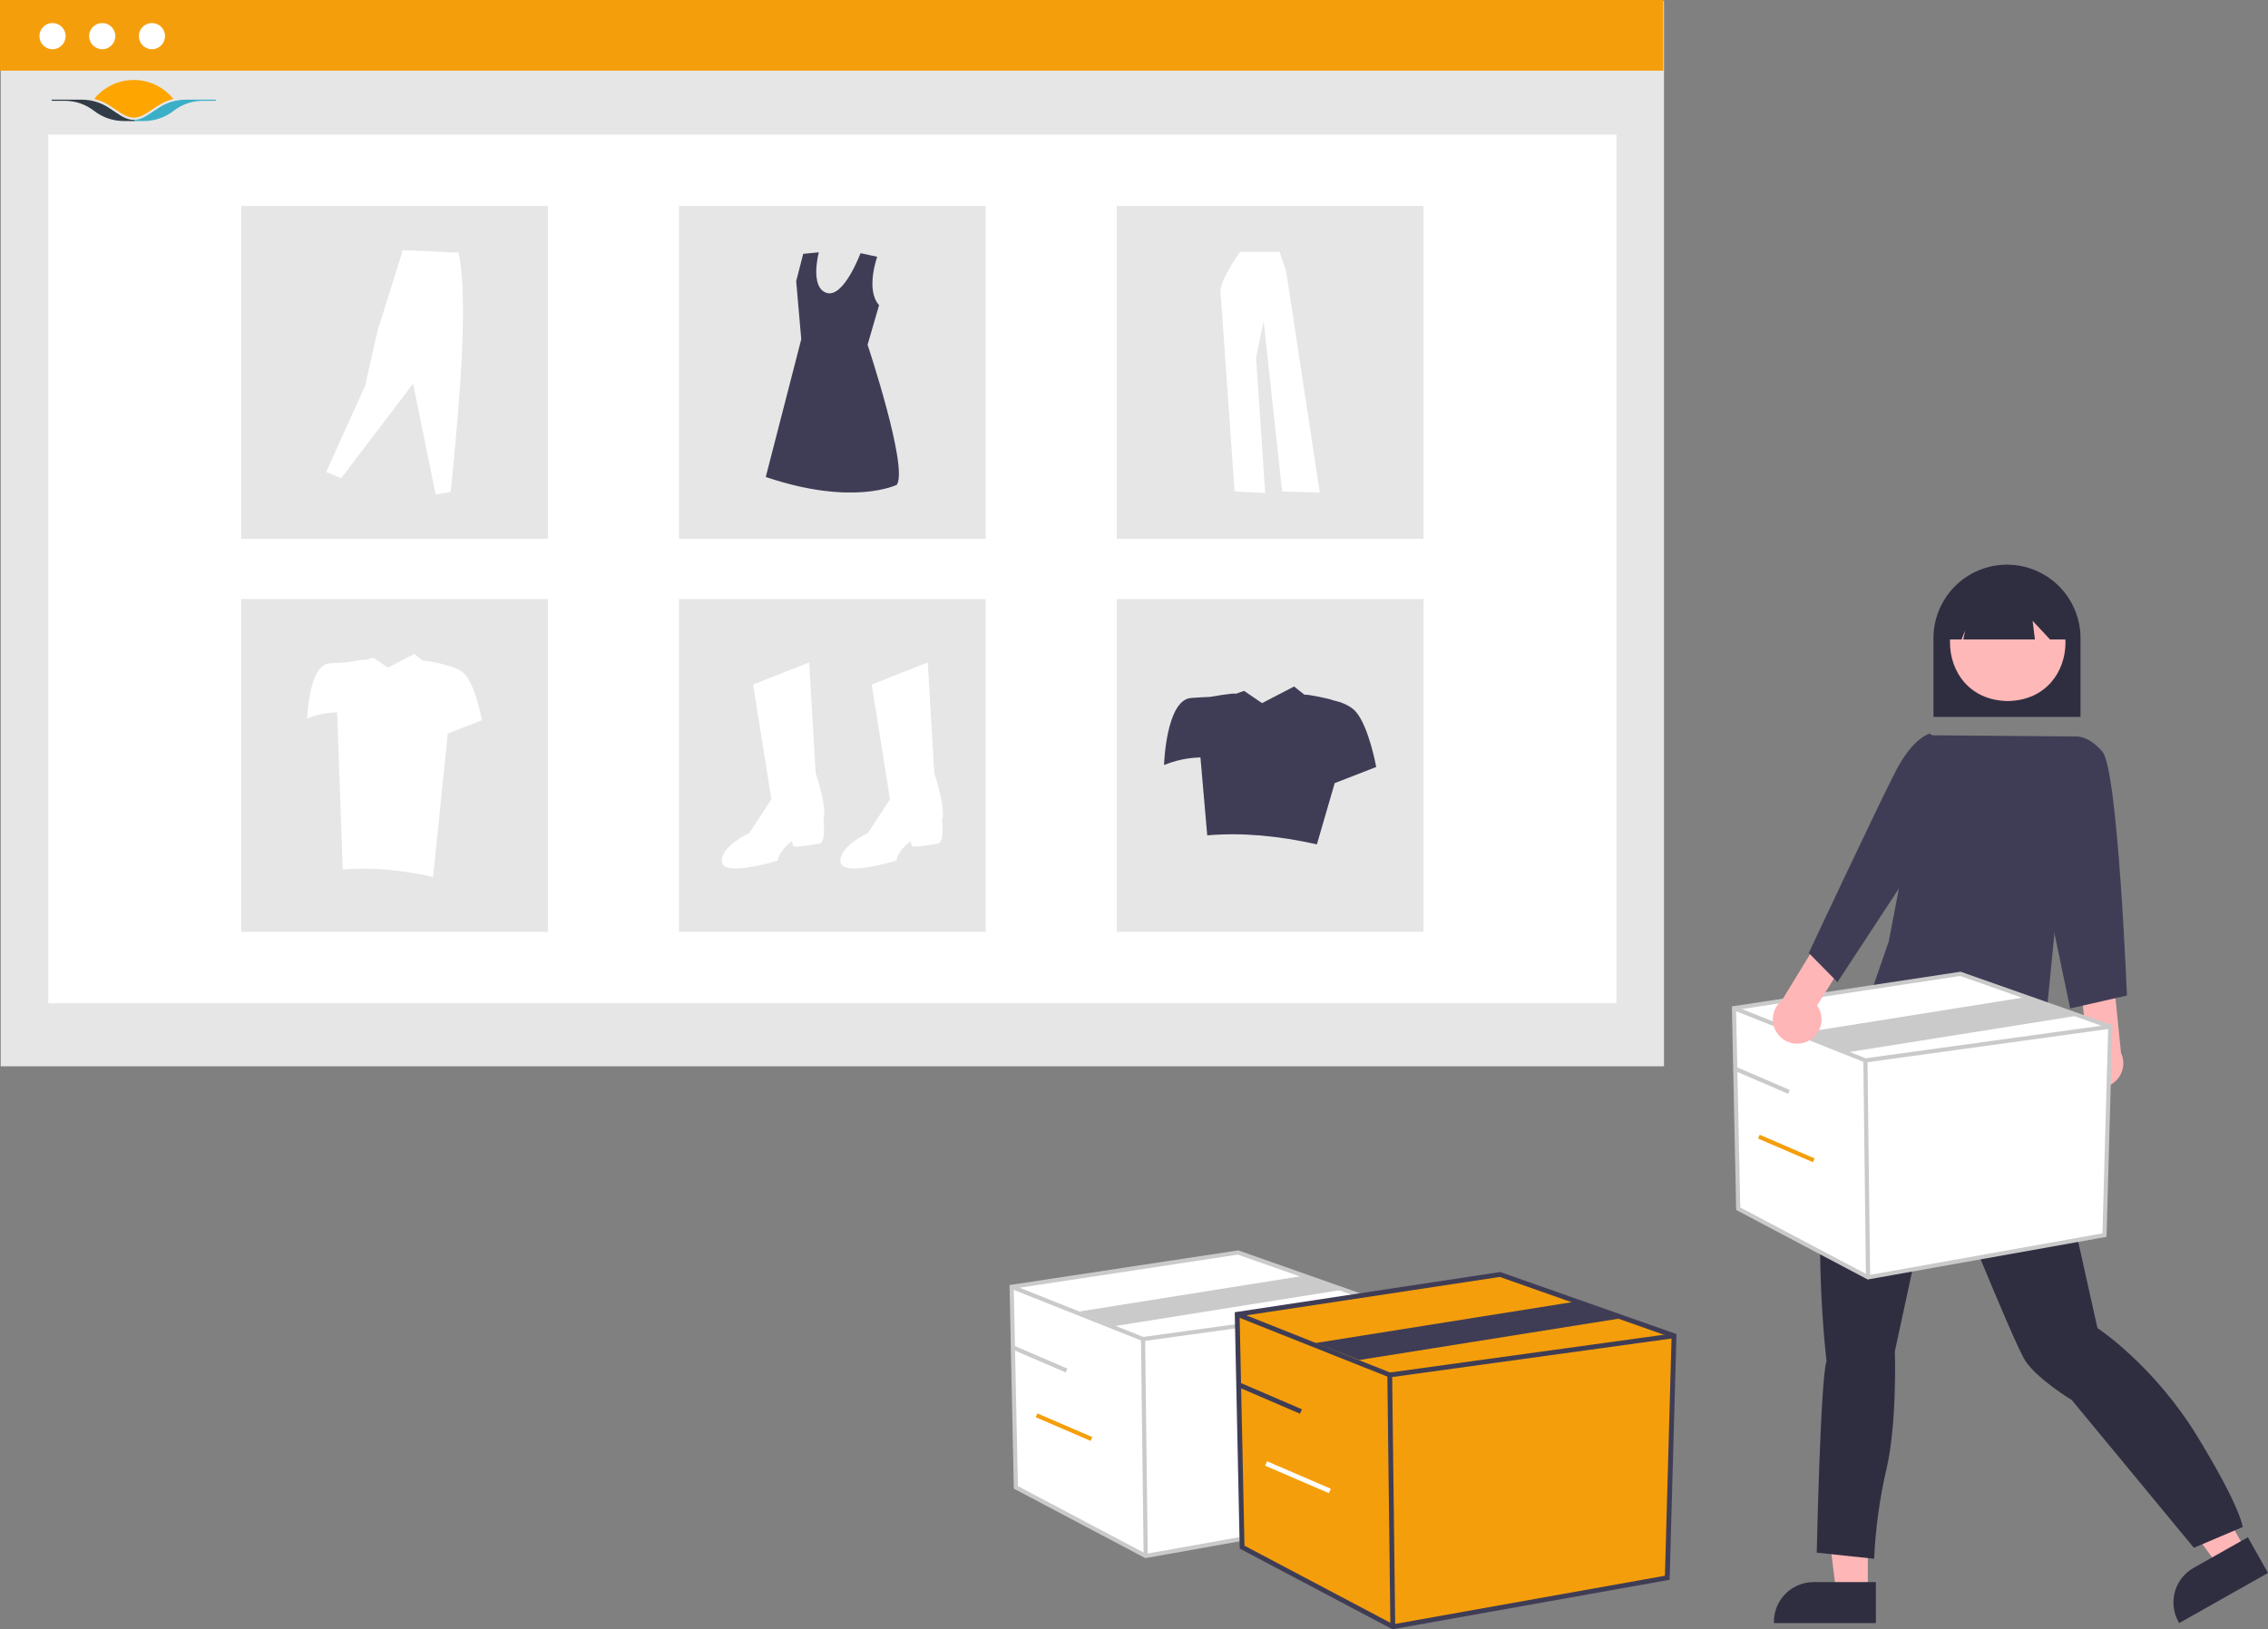 <svg width="1144" height="822" viewBox="0 0 1144 822" fill="none" xmlns="http://www.w3.org/2000/svg">
<rect x="0" y="0" width="1144" height="822" fill="#808080" stroke="none"/>
<g clip-path="url(#clip0_447_119)">
<path d="M839.335 0.475H0.358V537.958H839.335V0.475Z" fill="#E6E6E6"/>
<path d="M815.344 67.888H24.349V506.16H815.344V67.888Z" fill="white"/>
<path d="M838.977 0H0V35.653H838.977V0Z" fill="#F59E0B"/>
<path d="M54.982 53.082C55.722 53.552 59.34 55.946 60.572 56.766C62.087 57.773 63.458 58.469 64.757 58.9C65.642 59.193 66.378 59.361 67.509 59.366C68.635 59.366 69.375 59.193 70.261 58.9C71.559 58.473 72.93 57.773 74.446 56.766C76.005 55.73 79.358 53.514 80.036 53.082C82.287 51.663 84.813 50.598 87.454 49.936C82.769 44.099 75.557 40.352 67.47 40.352C59.383 40.352 52.187 44.089 47.501 49.926C50.166 50.583 52.711 51.653 54.977 53.087L54.982 53.082Z" fill="#FFA500"/>
<path d="M108.674 50.281H93.799C89.147 50.281 84.471 51.614 80.637 54.037C79.964 54.464 76.625 56.675 75.066 57.706C73.465 58.771 72.007 59.509 70.612 59.975C69.635 60.296 68.769 60.498 67.475 60.498H67.466C67.311 60.498 67.182 60.622 67.182 60.781C67.182 60.939 67.307 61.063 67.466 61.063H72.483C78.04 61.063 83.288 59.265 87.656 55.869C91.832 52.646 96.84 50.91 102.132 50.847C102.237 50.847 108.357 50.847 108.674 50.847C108.828 50.847 108.958 50.722 108.958 50.564C108.958 50.406 108.833 50.281 108.674 50.281Z" fill="#3CAFC8"/>
<path d="M67.547 60.498H67.538C66.244 60.498 65.378 60.296 64.401 59.975C63.001 59.514 61.544 58.771 59.946 57.706C58.388 56.67 55.049 54.459 54.376 54.037C50.541 51.614 45.865 50.281 41.213 50.281H26.31C26.156 50.281 26.026 50.406 26.026 50.564C26.026 50.722 26.151 50.847 26.31 50.847C26.372 50.847 32.713 50.847 32.785 50.847C38.115 50.886 43.157 52.627 47.361 55.869C51.734 59.265 56.983 61.063 62.539 61.063H67.547C67.547 61.063 67.552 61.063 67.557 61.063C67.711 61.063 67.841 60.939 67.841 60.781C67.841 60.622 67.716 60.498 67.557 60.498H67.547Z" fill="#323C46"/>
<path d="M26.488 24.838C30.137 24.838 33.095 21.879 33.095 18.229C33.095 14.579 30.137 11.62 26.488 11.62C22.839 11.62 19.881 14.579 19.881 18.229C19.881 21.879 22.839 24.838 26.488 24.838Z" fill="white"/>
<path d="M51.562 24.838C55.211 24.838 58.169 21.879 58.169 18.229C58.169 14.579 55.211 11.62 51.562 11.62C47.913 11.62 44.956 14.579 44.956 18.229C44.956 21.879 47.913 24.838 51.562 24.838Z" fill="white"/>
<path d="M76.637 24.838C80.286 24.838 83.244 21.879 83.244 18.229C83.244 14.579 80.286 11.62 76.637 11.62C72.988 11.62 70.03 14.579 70.03 18.229C70.03 21.879 72.988 24.838 76.637 24.838Z" fill="white"/>
<path d="M276.378 103.938H121.671V271.833H276.378V103.938Z" fill="#E6E6E6"/>
<path d="M497.198 103.938H342.491V271.833H497.198V103.938Z" fill="#E6E6E6"/>
<path d="M718.018 103.938H563.311V271.833H718.018V103.938Z" fill="#E6E6E6"/>
<path d="M276.378 302.222H121.671V470.117H276.378V302.222Z" fill="#E6E6E6"/>
<path d="M497.198 302.222H342.491V470.117H497.198V302.222Z" fill="#E6E6E6"/>
<path d="M718.018 302.222H563.311V470.117H718.018V302.222Z" fill="#E6E6E6"/>
<path d="M379.884 345.372L408.151 334.193L411.438 390.087C411.438 390.087 417.354 407.183 415.382 413.759C415.382 413.759 416.696 424.938 413.409 425.595C410.122 426.253 400.917 427.569 400.266 426.91C399.616 426.252 399.609 424.279 399.609 424.279C399.609 424.279 393.035 428.882 392.378 434.142C392.378 434.142 364.768 442.691 364.111 434.8C363.454 426.909 377.915 420.333 377.915 420.333L389.091 403.236L379.884 345.372Z" fill="white"/>
<path d="M439.707 345.372L467.97 334.193L471.257 390.087C471.257 390.087 477.173 407.183 475.201 413.759C475.201 413.759 476.516 424.938 473.229 425.595C469.942 426.253 460.736 427.569 460.086 426.91C459.435 426.252 459.428 424.279 459.428 424.279C459.428 424.279 452.854 428.882 452.197 434.142C452.197 434.142 424.588 442.691 423.93 434.8C423.273 426.909 437.735 420.333 437.735 420.333L448.91 403.236L439.707 345.372Z" fill="white"/>
<path d="M442.469 129.532C442.469 129.532 436.45 146.355 443.424 153.941L437.61 173.926C437.61 173.926 458.266 235.915 452.365 244.574C452.365 244.574 430.332 255.594 386.259 240.638L404.161 171.17L401.604 141.848L405.145 128.072L413.014 127.291C413.014 127.291 408.293 145.002 416.949 147.758C425.605 150.514 434.049 127.734 434.049 127.734L442.469 129.532Z" fill="#3F3D56"/>
<path d="M164.511 238.128L172.106 241.237L208.358 193.578L219.751 249.524L227.346 248.143C232.218 199.909 236.195 150.712 231.317 127.442L203.179 126.233L190.405 166.99L184.19 194.619L164.511 238.128Z" fill="white"/>
<path d="M625.503 127.061C625.503 127.061 615.137 141.476 615.643 147.293C616.15 153.111 622.722 247.949 622.722 247.949L638.145 248.708L633.591 180.424L637.383 161.962L646.738 247.949L665.7 248.456L648.761 136.925L645.474 127.062L625.503 127.061Z" fill="white"/>
<path d="M684.09 359.291C681.338 355.987 676.606 354.201 672.063 353.236C672.194 352.823 658.246 349.94 658.009 350.533L652.751 346.343L636.593 354.735L627.514 348.552L623.296 350.049C623.468 349.305 610.204 351.603 610.204 351.603C607.67 351.694 604.434 351.853 600.811 352.132C588.125 353.108 587.147 385.976 587.147 385.976C592.984 383.587 599.208 382.284 605.513 382.129L608.942 421.441C626.578 419.928 645.075 421.688 664.247 425.996L673.237 395.094L694.174 386.95C694.174 386.95 690.596 367.1 684.09 359.291Z" fill="#3F3D56"/>
<path d="M234.807 340.571C232.539 337.85 228.641 336.377 224.897 335.582C225.009 335.241 213.512 332.867 213.316 333.356L208.983 329.904L195.672 336.819L188.191 331.725L184.716 332.959C184.858 332.346 173.928 334.239 173.928 334.239C171.846 334.314 169.173 334.444 166.19 334.675C155.736 335.479 154.932 362.558 154.932 362.558C159.742 360.59 164.87 359.516 170.065 359.389L172.89 438.68C187.422 437.433 202.662 438.885 218.455 442.434L225.862 370.073L243.113 363.363C243.113 363.363 240.167 347.008 234.807 340.571Z" fill="white"/>
<path d="M975.255 361.677H1049.43V321.975C1049.43 312.136 1045.52 302.7 1038.57 295.743C1031.61 288.786 1022.18 284.877 1012.34 284.877C1002.51 284.877 993.073 288.786 986.117 295.743C979.162 302.7 975.255 312.136 975.255 321.975V361.677Z" fill="#2F2E41"/>
<path d="M942.144 803.399H926.191L918.601 741.84H942.146L942.144 803.399Z" fill="#FFB6B6"/>
<path d="M946.212 798.189H914.793C909.483 798.189 904.391 800.299 900.636 804.055C896.881 807.81 894.772 812.904 894.771 818.215V818.866H946.212V798.189Z" fill="#2F2E41"/>
<path d="M1132.85 782.102L1118.96 789.948L1082.1 740.078L1102.6 728.5L1132.85 782.102Z" fill="#FFB6B6"/>
<path d="M1133.84 775.564L1106.48 791.01C1101.85 793.622 1098.45 797.964 1097.03 803.081C1095.61 808.198 1096.27 813.672 1098.88 818.297L1099.2 818.864L1144 793.568L1133.84 775.564Z" fill="#2F2E41"/>
<path d="M1030.89 526.567L1032.12 532.724C1032.12 532.724 1035.82 536.418 1033.97 538.265C1032.12 540.112 1032.74 548.733 1032.74 548.733C1033.77 564.453 1054.3 652.785 1057.98 670.037C1057.98 670.037 1086.29 688.509 1108.45 724.838C1130.61 761.167 1131.23 770.404 1131.23 770.404L1106.61 780.874L1045.06 706.367C1045.06 706.367 1027.82 695.899 1021.66 686.663C1015.51 677.428 977.337 581.984 977.337 581.984L955.787 681.737C955.787 681.737 957.019 718.066 951.479 741.465C948.073 756.231 946.013 771.276 945.324 786.415L916.392 783.336C916.392 783.336 918.239 695.899 921.316 686.662C921.316 686.662 908.389 580.137 934.243 537.649L955.08 482.084L975.486 474.227L1030.89 526.567Z" fill="#2F2E41"/>
<path d="M1012.72 294.583C973.884 295.246 973.891 353.038 1012.72 353.695C1051.56 353.031 1051.56 295.24 1012.72 294.583Z" fill="#FFB8B8"/>
<path d="M982.832 322.606H989.433L991.231 318.109L990.331 322.606H1026.44L1025.26 313.198L1034.04 322.606H1042.79V317.508C1042.8 313.57 1042.02 309.67 1040.52 306.03C1039.02 302.391 1036.81 299.083 1034.03 296.297C1031.25 293.51 1027.94 291.299 1024.31 289.789C1020.67 288.28 1016.77 287.501 1012.84 287.498C1008.9 287.496 1005 288.269 1001.36 289.773C997.724 291.278 994.417 293.484 991.632 296.267C988.846 299.05 986.635 302.354 985.126 305.991C983.617 309.628 982.839 313.528 982.836 317.466V317.508L982.832 322.606Z" fill="#2F2E41"/>
<path d="M972.673 370.953L1046.07 371.548L1030.56 528.945C1030.56 528.945 944.728 524.414 944.674 498.207L952.715 474.918L972.673 370.953Z" fill="#3F3D56"/>
<path d="M1049.22 544.16C1048.09 542.778 1047.28 541.165 1046.84 539.436C1046.41 537.706 1046.35 535.901 1046.69 534.149C1047.02 532.396 1047.74 530.738 1048.78 529.292C1049.83 527.846 1051.18 526.646 1052.73 525.778L1049.54 498.069L1065.91 492.022L1069.86 531.218C1071.14 533.932 1071.37 537.02 1070.53 539.899C1069.69 542.777 1067.82 545.247 1065.27 546.84C1062.73 548.433 1059.7 549.041 1056.74 548.547C1053.78 548.053 1051.11 546.493 1049.22 544.16Z" fill="#FFB6B6"/>
<path d="M1036.42 385.108L1046.07 371.605C1046.07 371.605 1052.68 370.138 1060.49 379.25C1068.3 388.362 1072.85 502.26 1072.85 502.26L1044.22 508.769L1027.31 428.064L1036.42 385.108Z" fill="#3F3D56"/>
<path d="M874.645 508.623L876.774 609.813L942.262 644.431L1061.52 623.128L1064.45 517.943L988.848 491.313L874.645 508.623Z" fill="white"/>
<path d="M942.091 645.524L875.742 610.45L873.58 507.726L988.95 490.24L989.195 490.326L1065.52 517.209L1062.55 624.007L942.091 645.524ZM877.807 609.175L942.432 643.338L1060.5 622.247L1063.38 518.676L988.747 492.386L875.709 509.519L877.807 609.175Z" fill="#CACACA"/>
<path d="M940.8 536.059L940.544 535.957L874.259 509.594L875.03 507.65L941.061 533.911L1064.31 516.907L1064.6 518.979L940.8 536.059Z" fill="#CACACA"/>
<path d="M941.976 534.972L939.885 534.998L941.216 644.443L943.307 644.418L941.976 534.972Z" fill="#CACACA"/>
<path d="M932.424 530.821L908.53 521.131L1023.56 502.796L1047.45 512.485L932.424 530.821Z" fill="#CACACA"/>
<path d="M875.058 537.977L874.231 539.898L901.944 551.834L902.771 549.912L875.058 537.977Z" fill="#CACACA"/>
<path d="M887.607 572.498L886.78 574.419L914.493 586.355L915.32 584.433L887.607 572.498Z" fill="#F59E0B"/>
<path d="M510.283 649.206L512.412 750.396L577.899 785.014L697.16 763.711L700.089 658.526L624.486 631.896L510.283 649.206Z" fill="white"/>
<path d="M577.729 786.107L511.379 751.033L509.217 648.309L624.587 630.823L624.833 630.909L701.156 657.792L698.183 764.59L577.729 786.107ZM513.444 749.758L578.07 783.921L696.139 762.83L699.023 659.259L624.385 632.969L511.347 650.102L513.444 749.758Z" fill="#CACACA"/>
<path d="M576.438 676.642L576.182 676.54L509.896 650.177L510.668 648.233L576.698 674.494L699.947 657.49L700.233 659.562L576.438 676.642Z" fill="#CACACA"/>
<path d="M577.614 675.555L575.522 675.581L576.853 785.026L578.945 785.001L577.614 675.555Z" fill="#CACACA"/>
<path d="M562.274 669.021L544.167 661.714L659.195 643.379L677.3 650.687L562.274 669.021Z" fill="#CACACA"/>
<path d="M510.696 678.56L509.869 680.481L537.581 692.417L538.409 690.495L510.696 678.56Z" fill="#CACACA"/>
<path d="M523.245 713.081L522.418 715.002L550.131 726.938L550.958 725.016L523.245 713.081Z" fill="#F59E0B"/>
<path d="M624.052 663.079L626.525 780.546L702.545 820.731L840.988 796.002L844.387 673.899L756.624 642.986L624.052 663.079Z" fill="#F59E0B"/>
<path d="M702.347 822L625.326 781.285L622.816 662.039L756.742 641.741L757.027 641.841L845.626 673.047L842.174 797.023L702.347 822ZM627.723 779.805L702.742 819.462L839.802 794.98L843.149 674.75L756.507 644.232L625.288 664.12L627.723 779.805Z" fill="#3F3D56"/>
<path d="M700.848 694.929L700.552 694.811L623.604 664.208L624.5 661.951L701.15 692.435L844.221 672.696L844.553 675.102L700.848 694.929Z" fill="#3F3D56"/>
<path d="M702.214 693.667L699.786 693.697L701.331 820.746L703.759 820.716L702.214 693.667Z" fill="#3F3D56"/>
<path d="M685.636 686.139L663.387 677.601L796.915 656.317L819.166 664.855L685.636 686.139Z" fill="#3F3D56"/>
<path d="M624.532 697.155L623.572 699.386L655.742 713.241L656.703 711.01L624.532 697.155Z" fill="#3F3D56"/>
<path d="M639.1 737.228L638.14 739.459L670.31 753.314L671.27 751.084L639.1 737.228Z" fill="white"/>
<path d="M911.775 525.355C913.39 524.597 914.818 523.494 915.961 522.123C917.103 520.753 917.931 519.149 918.387 517.424C918.843 515.699 918.915 513.895 918.598 512.139C918.282 510.383 917.584 508.718 916.555 507.261L931.418 483.661L919.285 471.129L898.762 504.75C896.431 506.643 894.874 509.326 894.387 512.29C893.901 515.254 894.518 518.294 896.121 520.833C897.725 523.373 900.204 525.236 903.089 526.069C905.974 526.903 909.065 526.649 911.775 525.356V525.355Z" fill="#FFB6B6"/>
<path d="M983.951 377.157L973.303 370.138C973.303 370.138 965.085 371.981 956.346 388.797C947.606 405.612 912.362 480.79 912.362 480.79L926.849 495.499L965.498 436.521L983.951 377.157Z" fill="#3F3D56"/>
</g>
<defs>
<clipPath id="clip0_447_119">
<rect width="1144" height="822" fill="white"/>
</clipPath>
</defs>
</svg>
